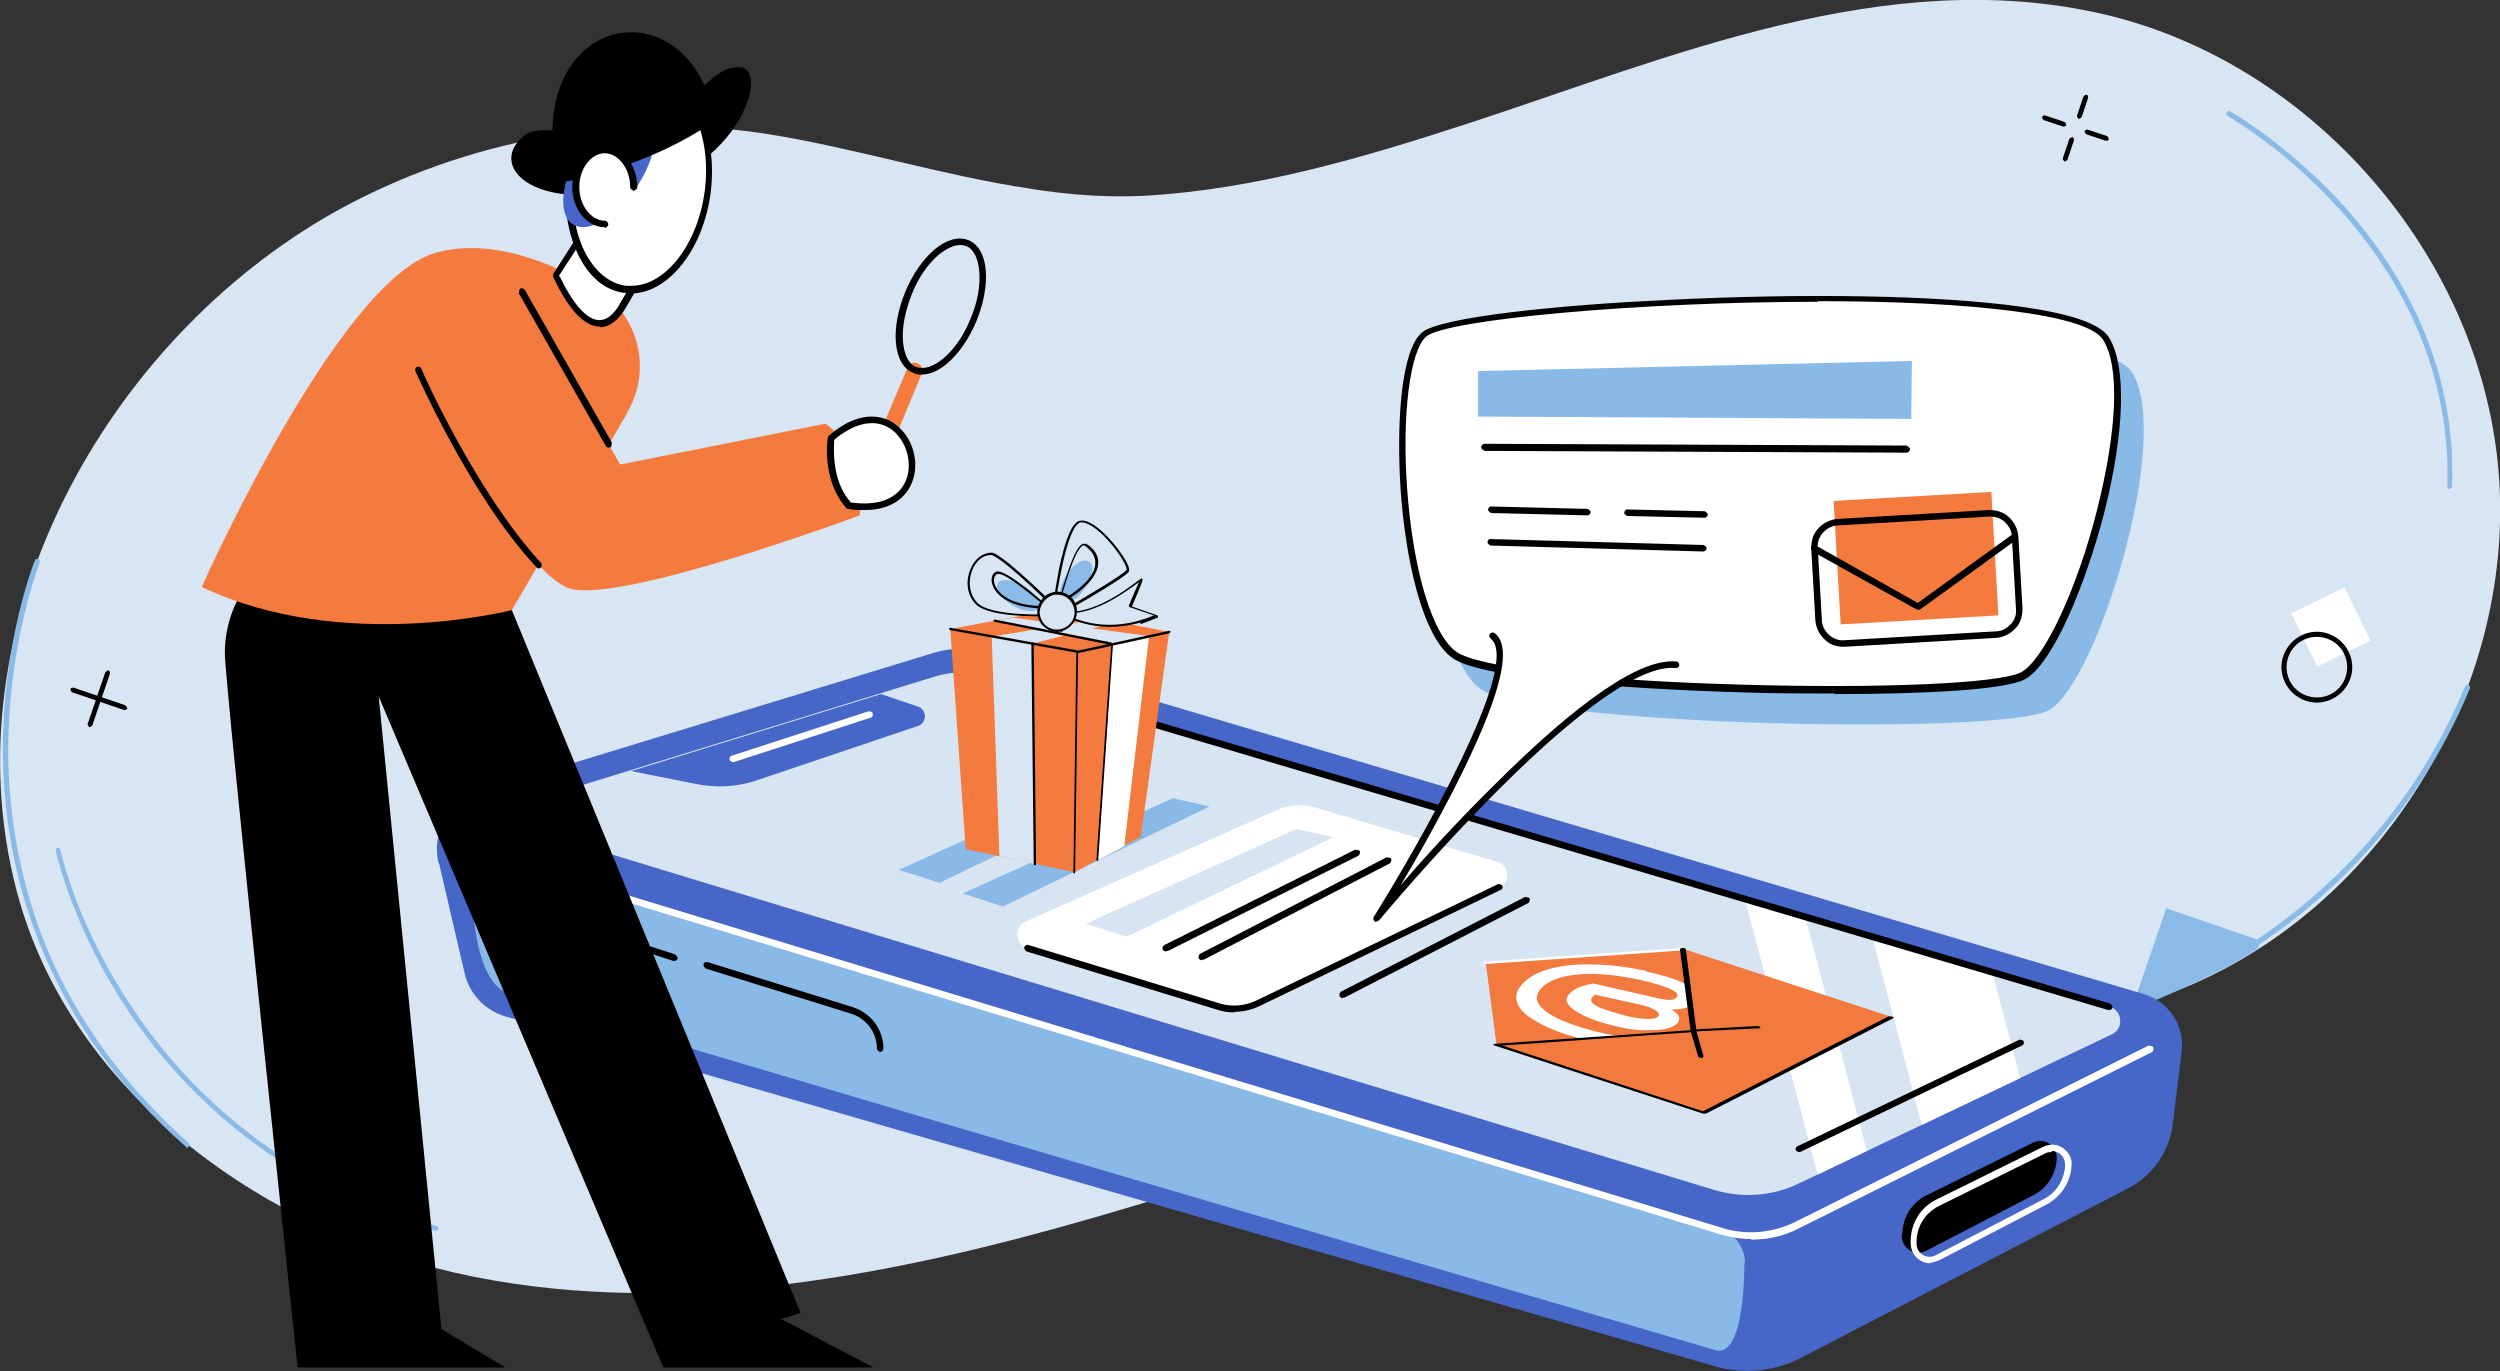 <?xml version="1.0" encoding="UTF-8"?>
<svg id="Layer_2" xmlns="http://www.w3.org/2000/svg" viewBox="0 0 42.25 23.17">
  <rect x="0" y="0" width="42.25" height="23.17" fill="#333333" stroke="none"/>
  <defs>
    <style>
      .cls-1 {
        fill: #4666c9;
      }

      .cls-2 {
        fill: #f57a3e;
      }

      .cls-3 {
        fill: #4666c8;
      }

      .cls-4 {
        fill: #fff;
      }

      .cls-5 {
        fill: #d7e4f2;
      }

      .cls-6 {
        fill: #f37a3e;
      }

      .cls-7 {
        fill: #89b9e6;
      }

      .cls-8 {
        fill: #d8e5f3;
      }

      .cls-9 {
        fill: #8abae7;
      }
    </style>
  </defs>
  <g id="_x31_">
    <g id="_x38_">
      <g>
        <g>
          <path class="cls-8" d="M17.42,3.19c-1.48-.22-2.98-.69-4.42-.92-2.5-.4-5.13.08-7.34,1.31C1.77,5.77-.89,10.57.28,15.05c.9,3.44,4.25,5.84,7.74,6.53,3.49.69,7.11-.03,10.53-1.02,3.42-.99,6.79-2.25,10.33-2.67,2.75-.33,5.62-.15,8.16-1.25,3.32-1.44,5.51-5.13,5.18-8.74-.33-3.6-3.15-6.84-6.67-7.66-3.68-.85-7.32.73-10.75,1.85-1.78.58-3.61,1.12-5.49,1.22-.63.03-1.26-.02-1.9-.12Z"/>
          <path class="cls-9" d="M38.21,15.9l-1.6-.55-.55,1.6.07.02c.31-.1.61-.21.91-.34.39-.17.77-.37,1.12-.6l.05-.15Z"/>
          <rect class="cls-4" x="38.88" y="10.1" width="1" height="1" transform="translate(31.53 -29.42) rotate(63.82)"/>
          <path class="cls-9" d="M3.14,19.37s-.01,0-.01,0c-1.1-.97-1.92-2.1-2.43-3.35-.41-1-.63-2.07-.65-3.2-.03-1.92.53-3.33.54-3.35,0-.02.03-.03.06-.02.02,0,.03.03.02.06,0,.01-.56,1.42-.53,3.32.02,1.11.24,2.18.64,3.17.51,1.23,1.32,2.35,2.41,3.32.02.02.02.04,0,.06-.01.01-.03.02-.05.01Z"/>
          <path class="cls-9" d="M6.83,20.64c-2.46-.84-3.9-2.4-4.7-3.61-.92-1.4-1.18-2.63-1.19-2.65,0-.02.01-.05.03-.05.02,0,.05,0,.05.03,0,.01.26,1.23,1.18,2.62.84,1.28,2.42,2.97,5.18,3.74.02,0,.04.03.03.05,0,.02-.03.04-.05.03-.18-.05-.36-.11-.54-.17Z"/>
          <path class="cls-9" d="M41.39,8.27s-.03-.02-.03-.04c.07-2.12-.94-3.71-1.8-4.67-.93-1.04-1.9-1.59-1.91-1.6-.02-.01-.03-.04-.02-.06s.04-.03.06-.02c0,0,.98.56,1.93,1.61.87.97,1.9,2.58,1.82,4.73,0,.02-.02.04-.04.04,0,0,0,0-.01,0Z"/>
          <path class="cls-9" d="M35.68,17.15s-.02-.02-.03-.03c0-.02,0-.05.03-.05.01,0,1.06-.28,2.31-1.09,1.16-.75,2.73-2.11,3.67-4.38,0-.02.03-.03.06-.02.02,0,.03.03.02.06-.95,2.29-2.54,3.67-3.71,4.42-1.27.82-2.32,1.1-2.33,1.1,0,0-.02,0-.02,0Z"/>
          <g>
            <path d="M1.51,12.29s-.03-.03-.03-.05l.3-.88s.03-.03.05-.03c.02,0,.03.03.03.05l-.3.88s-.03.03-.05.03Z"/>
            <path d="M2.1,12l-.88-.3s-.03-.03-.03-.05c0-.02.03-.03.05-.03l.88.3s.03.03.03.05c0,.02-.03.03-.05.03Z"/>
          </g>
          <path d="M38.96,11.84c-.31-.11-.48-.45-.37-.76.11-.31.45-.48.76-.37.31.11.48.45.37.76s-.45.48-.76.37ZM39.32,10.79c-.27-.09-.56.05-.65.32-.09.27.05.56.32.65s.56-.05.65-.32c.09-.27-.05-.56-.32-.65Z"/>
          <g>
            <path d="M35.13,2.01s-.03-.03-.03-.05l.11-.33s.03-.03.05-.03c.02,0,.03.03.03.05l-.11.33s-.03.03-.05.03Z"/>
            <path d="M34.89,2.73s-.03-.03-.03-.05l.11-.33s.03-.03.05-.03c.02,0,.03.03.03.05l-.11.33s-.03.03-.05.03Z"/>
            <path d="M35.59,2.38l-.33-.11s-.03-.03-.03-.05.03-.03.05-.03l.33.11s.03.03.03.05c0,.02-.03.03-.05.03Z"/>
            <path d="M34.87,2.14l-.33-.11s-.03-.03-.03-.05c0-.02.03-.03.05-.03l.33.11s.03.03.03.05c0,.02-.03.03-.05.03Z"/>
          </g>
        </g>
        <g>
          <g>
            <path class="cls-3" d="M7.42,14.59l.43,1.85c.08.36.35.64.7.74l20.43,5.91c.48.14,1,.09,1.45-.14l5.54-2.87c.41-.21.69-.62.75-1.08l.15-1.22c.06-.44-.22-.86-.64-.98l-19.46-5.77c-.32-.1-.66-.09-.98,0l-7.69,2.35c-.51.16-.81.68-.69,1.2Z"/>
            <path class="cls-7" d="M29.49,21.34c0-.27-.19-.51-.45-.59l-20.14-6.08c-.31-.08-.92-.18-.92.32,0,.66.13,1.54.53,1.76.33.17,20.49,6.07,20.49,6.07.5.12.48-1.47.48-1.47Z"/>
            <path class="cls-5" d="M8.76,13.96l20.21,6.15c.47.14.98.11,1.43-.11l5.29-2.52c.21-.1.18-.4-.04-.47l-18.86-5.58c-.32-.1-.66-.09-.98,0l-7.05,2.17c-.17.05-.17.29,0,.34Z"/>
            <g>
              <path class="cls-4" d="M17.37,16.03l3.18.97c.25.08.52.06.76-.06l4.04-1.95c.18-.09.16-.36-.03-.42l-3.08-.92c-.22-.07-.45-.05-.66.04l-4.24,1.88c-.21.09-.19.39.03.46Z"/>
              <path d="M20.87,17.11c-.09,0-.19-.01-.28-.04l-3.24-.99s-.05-.04-.04-.07.04-.05.07-.04l3.24.99c.2.06.42.04.61-.05l4.09-1.97s.06,0,.07.03c.01.03,0,.06-.03.07l-4.09,1.97c-.13.06-.27.09-.41.09Z"/>
              <path d="M22.69,16.87s-.04-.01-.05-.03c-.01-.03,0-.06.02-.08l3.11-1.6s.06,0,.08.02c.01.03,0,.06-.02.08l-3.11,1.6s-.02,0-.03,0Z"/>
              <polygon class="cls-5" points="18.35 15.61 21.91 14.01 22.53 14.15 19.04 15.83 18.35 15.61"/>
              <polygon class="cls-7" points="16.27 15.1 19.82 13.49 20.44 13.63 16.95 15.32 16.27 15.1"/>
              <polygon class="cls-7" points="15.19 14.7 18.75 13.09 19.37 13.23 15.88 14.92 15.19 14.7"/>
              <path d="M19.7,16.08s-.04-.01-.05-.03c-.01-.03,0-.06.03-.08l3.22-1.61s.06,0,.08.02c.01.03,0,.06-.02.08l-3.22,1.61s-.02,0-.02,0Z"/>
              <path d="M20.31,16.23s-.04-.01-.05-.03c-.01-.03,0-.06.02-.08l3.15-1.63s.06,0,.08.02c.01.03,0,.06-.02.08l-3.15,1.63s-.02,0-.03,0Z"/>
            </g>
            <path class="cls-4" d="M29.59,20.94c-.17,0-.35-.03-.52-.08l-20.76-6.31s-.05-.04-.04-.07c0-.03.04-.05.07-.04l20.76,6.31c.41.13.85.09,1.24-.1l5.97-2.98s.06,0,.08.03c.01.03,0,.06-.02.08l-5.97,2.98c-.25.13-.52.19-.8.19Z"/>
            <path d="M14.88,17.78s-.06-.02-.06-.06c0-.27-.18-.51-.44-.59l-2.45-.76s-.05-.04-.04-.07c0-.03.04-.05.07-.04l2.45.76c.31.1.52.38.52.7,0,.03-.03.06-.06.06Z"/>
            <path d="M11.4,16.24s-.01,0-.02,0l-2.15-.7s-.05-.04-.04-.07c0-.03.04-.05.07-.04l2.15.7s.05.04.04.07c0,.02-.03.04-.05.04Z"/>
            <path d="M32.14,20.86v.03c0,.21.22.34.41.25l1.81-.94c.24-.12.39-.36.4-.63h0c0-.21-.21-.35-.4-.26l-1.8.89c-.25.12-.41.38-.41.66Z"/>
            <path class="cls-4" d="M32.62,21.35c-.06,0-.12-.02-.17-.05-.1-.06-.16-.17-.16-.29v-.03c0-.31.17-.58.44-.71l1.8-.89c.11-.05.23-.05.33.02s.16.17.15.29c-.01.28-.18.54-.43.67l-1.81.94s-.1.04-.15.04ZM34.67,19.47s-.07,0-.1.02l-1.8.89c-.24.12-.38.35-.38.61v.03c0,.08.04.15.11.19.07.04.15.04.22,0l1.81-.94c.22-.11.36-.33.37-.58,0-.08-.03-.15-.1-.2-.04-.02-.08-.04-.12-.04Z"/>
            <path class="cls-3" d="M10.66,13.03l1.11.22c.35.07.7.05,1.04-.07l2.7-.91c.16-.05.16-.28,0-.33l-.62-.21-4.22,1.3Z"/>
            <path class="cls-4" d="M12.38,12.88s-.05-.02-.05-.04c0-.03,0-.06.04-.07l2.31-.75s.06,0,.07.04c0,.03,0,.06-.04.07l-2.31.75s-.01,0-.02,0Z"/>
            <polygon class="cls-4" points="33.67 16.43 31.64 15.83 32.48 19.01 34.14 18.22 33.67 16.43"/>
            <polygon class="cls-4" points="30.72 19.85 31.55 19.45 30.51 15.5 29.49 15.2 30.72 19.85"/>
            <path d="M35.65,17.07s-.01,0-.02,0l-18.86-5.58s-.05-.04-.04-.07c0-.03.04-.05.07-.04l18.86,5.58s.05.04.04.07c0,.02-.03.04-.05.04Z"/>
            <path d="M30.4,19.47s-.04-.01-.05-.03c-.01-.03,0-.06.03-.07l3.75-1.8s.06,0,.07.03,0,.06-.03.07l-3.75,1.8s-.02,0-.02,0Z"/>
          </g>
          <g>
            <path class="cls-7" d="M25.03,11.65c-.95-.65-1.16-4.85-.52-5.42.64-.57,10.82-1.03,11.52.06.7,1.1-.6,5.27-1.4,5.71-.81.44-8.7.26-9.6-.35Z"/>
            <g>
              <path class="cls-4" d="M24.59,11.07c-.95-.65-1.16-4.85-.52-5.42.64-.57,10.82-1.03,11.52.06.7,1.1-.6,5.27-1.4,5.71-.81.44-8.7.26-9.6-.35Z"/>
              <path d="M31,11.72c-.53,0-1.07,0-1.58-.02-2.03-.06-4.37-.24-4.86-.57-.53-.36-.81-1.71-.89-2.86-.07-1.09,0-2.34.36-2.65.31-.27,2.41-.47,4.12-.55,2.38-.12,4.61-.08,5.98.11.87.12,1.36.29,1.51.52.3.48.27,1.59-.08,2.97-.31,1.2-.87,2.56-1.34,2.81-.33.18-1.71.25-3.21.25ZM30.72,5.1c-3.01,0-6.29.3-6.62.59-.27.24-.41,1.32-.32,2.56.1,1.4.43,2.49.84,2.77h0c.38.26,2.27.48,4.8.55,2.39.07,4.38-.02,4.74-.21.38-.21.94-1.39,1.28-2.74s.39-2.43.1-2.88c-.09-.14-.4-.33-1.43-.47-.93-.13-2.14-.18-3.39-.18Z"/>
            </g>
            <g>
              <path class="cls-4" d="M25.22,10.76c.71.53-1.96,4.77-1.96,4.77,0,0,3.67-4.44,5.06-4.28l-3.1-.49Z"/>
              <path d="M23.26,15.58s-.02,0-.03-.01c-.02-.02-.03-.05-.01-.08.73-1.17,2.52-4.28,1.97-4.7-.02-.02-.03-.05-.01-.08.02-.02.05-.03.08-.01.32.24.09,1.11-.7,2.66-.31.6-.64,1.19-.89,1.6.37-.43.94-1.06,1.57-1.68,1.46-1.46,2.5-2.16,3.09-2.1.03,0,.05.03.05.06,0,.03-.03.05-.06.05-.55-.06-1.59.65-3,2.06-1.08,1.08-2,2.19-2.01,2.2-.01.01-.03.02-.04.02Z"/>
            </g>
            <polygon class="cls-7" points="32.3 7.08 24.98 7.04 24.98 6.27 32.31 6.1 32.3 7.08"/>
            <g>
              <rect class="cls-2" x="31.04" y="8.39" width="2.67" height="2.09" transform="translate(-.48 1.86) rotate(-3.27)"/>
              <path d="M31.15,10.93c-.12,0-.23-.04-.31-.12-.09-.08-.15-.2-.16-.32l-.07-1.22c0-.13.03-.25.12-.34.08-.09.2-.15.32-.16l2.56-.15c.13,0,.25.03.34.12.09.08.15.2.16.32l.07,1.22c0,.13-.03.25-.12.34-.08.09-.2.15-.32.16h0l-2.56.15s-.02,0-.03,0ZM33.64,8.73s-.01,0-.02,0l-2.56.15c-.1,0-.18.05-.25.12-.06.07-.1.16-.09.26l.07,1.22c0,.1.05.18.12.25.07.06.16.1.26.09l2.56-.15c.1,0,.18-.05.25-.12s.1-.16.09-.26l-.07-1.22c0-.1-.05-.18-.12-.25-.07-.06-.15-.09-.24-.09ZM33.74,10.72h0,0Z"/>
              <path d="M32.42,10.3s-.02,0-.03,0l-1.76-.98s-.04-.05-.02-.08c.02-.03.05-.04.08-.02l1.72.97,1.6-1.16s.06-.01.08.01c.02.03.01.06-.01.08l-1.63,1.18s-.02.01-.03.01Z"/>
            </g>
            <g>
              <path class="cls-4" d="M25.09,7.56l7.13.03-7.13-.03Z"/>
              <path d="M32.22,7.65h0l-7.13-.03s-.06-.03-.06-.06c0-.03.03-.06.06-.06h0l7.13.03s.06.03.06.06c0,.03-.03.06-.06.06Z"/>
            </g>
            <g>
              <path class="cls-4" d="M27.5,8.67l1.3.03-1.3-.03Z"/>
              <path d="M28.8,8.75h0l-1.3-.03s-.06-.03-.05-.06.03-.06.06-.05l1.3.03s.06.03.05.06c0,.03-.03.05-.06.05Z"/>
            </g>
            <g>
              <path class="cls-4" d="M25.19,8.61l1.62.04-1.62-.04Z"/>
              <path d="M26.82,8.71h0l-1.62-.04s-.06-.03-.05-.06c0-.03.03-.06.06-.05l1.62.04s.06.03.05.06c0,.03-.03.05-.06.05Z"/>
            </g>
            <g>
              <path class="cls-4" d="M25.19,9.17l3.59.1-3.59-.1Z"/>
              <path d="M28.78,9.32s0,0,0,0l-3.59-.1s-.06-.03-.05-.06c0-.03.03-.06.06-.05l3.59.1s.06.03.05.06c0,.03-.03.05-.06.05Z"/>
            </g>
          </g>
        </g>
        <g>
          <path class="cls-2" d="M14.93,7.64s-.03,0-.05-.01c-.07-.03-.1-.11-.07-.17l.53-1.25c.03-.07.11-.1.17-.07.07.03.1.11.07.17l-.52,1.25c-.02.05-.07.08-.12.08Z"/>
          <path d="M15.58,6.33c-.05,0-.1,0-.15-.03-.17-.07-.27-.26-.29-.52-.02-.25.04-.56.16-.85.12-.29.3-.55.49-.71.2-.17.41-.23.58-.16.17.07.27.26.29.52.02.25-.04.56-.16.85h0c-.12.29-.3.55-.49.71-.15.13-.3.19-.43.19ZM16.23,4.14c-.11,0-.23.06-.36.16-.18.15-.35.39-.46.67s-.17.56-.15.8c.02.22.09.38.22.43.13.05.29,0,.46-.14.18-.15.35-.39.46-.67h0c.12-.28.17-.56.15-.8-.02-.22-.09-.38-.22-.43-.03-.01-.07-.02-.1-.02Z"/>
          <path d="M9.61,3.29c-.94-.08-1.23-.65-.72-1.02.3-.22,1.48.17,2.08-.04.61-.22,1.02-1.17,1.56-1.09s-.24,2.37-2.92,2.15Z"/>
          <path d="M4.47,9.54s-.67.54-.67,1.5c0,.53,1.23,12.07,1.23,12.07h3.51l-1.08-.65-1.06-10.69,4.81,11.34h3.55l-1.56-.82.33-.1-4.88-11.88-4.18-.77Z"/>
          <path class="cls-2" d="M10.6,6.98l-1.95,3.33s-2.86.74-5.24-.39c0,0,2.31-5.2,3.96-5.65.92-.25,1.92.15,2.69.6.73.43.97,1.37.54,2.1Z"/>
          <path class="cls-2" d="M13.95,7.16l-3.47.69-1.66-2.91c-.56-.87-2.37-.03-1.97.86.51,1.12,1.84,3.68,2.71,4.12.72.37,4.97-1.21,4.97-1.21.12-1.1-.58-1.55-.58-1.55Z"/>
          <g>
            <path class="cls-4" d="M14.04,7.41s-.1.7.3,1.13c1.81.29,1.06-2.31-.3-1.13Z"/>
            <path d="M14.61,8.62c-.08,0-.18,0-.28-.02-.01,0-.02,0-.03-.02-.41-.45-.32-1.15-.31-1.18,0-.01,0-.03.02-.04.57-.49.98-.3,1.12-.19.3.22.42.65.28.99-.06.15-.25.46-.8.46ZM14.37,8.49c.47.07.81-.06.94-.37.12-.29.01-.67-.24-.86-.26-.19-.61-.13-.97.17-.01.12-.05.69.27,1.05Z"/>
          </g>
          <g>
            <path class="cls-4" d="M9.4,4.66l.6-.94,1,.64-.48.82s-.45.91-1.13-.52Z"/>
            <path d="M10.14,5.52s0,0,0,0c-.26,0-.53-.28-.79-.84,0-.02,0-.04,0-.05l.6-.94s.05-.03.08-.02l1,.64s.03.05.02.08l-.48.82s-.17.32-.43.32ZM9.46,4.67c.29.61.53.74.67.74h0c.2,0,.33-.25.33-.25,0,0,0,0,0,0l.45-.77-.91-.58-.56.86Z"/>
          </g>
          <g>
            <path class="cls-4" d="M11.96,3.25c-.13.99-.75,1.73-1.39,1.64-.64-.08-1.05-.96-.92-1.95.13-.99.75-1.73,1.39-1.64.64.08,1.05.96.92,1.95Z"/>
            <path d="M10.66,4.95s-.07,0-.11,0c-.33-.04-.61-.28-.79-.67-.18-.38-.24-.86-.18-1.35.06-.49.25-.94.52-1.25.28-.33.61-.48.94-.44.33.04.61.28.79.67.18.38.24.86.18,1.35h0c-.13.97-.72,1.7-1.35,1.7ZM10.93,1.35c-.26,0-.52.14-.74.4-.26.3-.43.73-.49,1.2-.06.47,0,.92.17,1.28.17.35.42.56.71.6.03,0,.06,0,.09,0,.57,0,1.12-.69,1.24-1.6h0c.06-.47,0-.92-.17-1.28-.17-.35-.42-.56-.71-.6-.03,0-.06,0-.09,0Z"/>
          </g>
          <path class="cls-1" d="M10.78,3.13c-.34.53-.83.83-1.1.66-.26-.17-.2-.74.14-1.27.34-.53.83-.83,1.1-.66.26.17.2.74-.14,1.27Z"/>
          <path d="M10.29,7.57s-.04-.01-.05-.03l-1.47-2.58s0-.06.02-.08c.03-.02.06,0,.08.02l1.47,2.58s0,.06-.02.08c0,0-.02,0-.03,0Z"/>
          <path d="M9.1,9.6s-.03,0-.04-.02c-1.11-1.19-2.03-3.29-2.04-3.31-.01-.03,0-.06.03-.07.03-.01.06,0,.07.03,0,.02.93,2.1,2.02,3.28.02.02.02.06,0,.08-.01.01-.02.02-.04.02Z"/>
          <path d="M9.44,3.09c-.69-2.91,2.25-3.41,2.64-1.05-1.22.85-2.64,1.05-2.64,1.05Z"/>
          <g>
            <path class="cls-4" d="M10.71,3.16c0,.35-.22.63-.49.63s-.49-.28-.49-.63.22-.63.49-.63.49.28.49.63Z"/>
            <path d="M10.22,3.84c-.3,0-.55-.31-.55-.68s.25-.68.55-.68.55.31.55.68c0,.03-.03.06-.06.06s-.06-.03-.06-.06c0-.31-.2-.57-.43-.57s-.43.26-.43.57.2.57.43.57c.03,0,.06.03.06.06s-.03.06-.06.06Z"/>
          </g>
        </g>
        <g>
          <polygon class="cls-6" points="25.11 16.27 25.29 17.65 28.81 18.8 31.97 17.19 28.45 16.04 25.11 16.27"/>
          <path class="cls-4" d="M28.48,16.06s0,0-.01,0l-3.34.23s-.05,0-.06-.02c0-.01,0-.02.03-.02l3.34-.23s.05,0,.06.02c0,0,0,.02-.02.02Z"/>
          <path class="cls-4" d="M27.82,16.42c.33.07.57.15.72.24s.19.19.11.28c-.03.04-.08.07-.15.09s-.15.03-.25.03c.13.08.16.15.1.23-.04.04-.11.08-.21.1-.1.02-.22.02-.37.02-.15,0-.3-.03-.47-.07-.31-.07-.53-.16-.68-.26s-.18-.19-.1-.28c.06-.07.15-.12.28-.15l.12-.03,1.1.25c.17.04.28.04.32-.02.03-.04,0-.09-.12-.14-.12-.05-.28-.1-.5-.15-.42-.09-.78-.12-1.07-.09-.29.03-.5.11-.62.25-.07.09-.08.18-.01.27.07.09.2.18.39.26.19.08.44.16.72.22.44.09.81.13,1.11.1s.51-.11.63-.26c.03-.04.06-.08.07-.13.01-.05.01-.09,0-.12l.34.03s.04.08.03.14-.03.11-.07.15c-.11.13-.26.22-.47.28s-.46.09-.76.08c-.3,0-.63-.05-1-.12-.35-.07-.64-.16-.88-.27-.23-.11-.39-.22-.46-.34-.07-.12-.06-.24.04-.36.1-.12.25-.21.46-.27.21-.06.45-.09.74-.08.29,0,.59.04.92.11ZM27.45,17.16c.16.04.29.06.39.06.1,0,.16-.01.19-.05.02-.02,0-.05-.03-.08-.04-.03-.1-.06-.19-.09l-.85-.19s-.04.03-.05.04c-.04.05-.02.1.07.15s.25.1.48.16Z"/>
          <polygon class="cls-6" points="25.29 17.65 28.63 17.42 28.45 16.04 31.97 17.19 28.81 18.8 25.29 17.65"/>
          <path d="M28.84,18.82s-.01,0-.02,0c-.01,0-.03,0-.04,0l-3.52-1.15s-.02-.01-.02-.02c0,0,.01-.01.03-.01l3.3-.23-.18-1.37s.02-.02.05-.02c.03,0,.05.01.05.02l.18,1.38s-.01.02-.03.02l-3.25.23,3.39,1.11,3.13-1.6s.05,0,.07,0c.02,0,.03.02.01.03l-3.16,1.61s0,0-.01,0Z"/>
          <path d="M28.78,17.88s-.02,0-.02,0c-.03,0-.05-.01-.06-.02l-.13-.44s.01-.02.03-.02l1.09-.06s.05,0,.06.02c0,.01,0,.02-.03.02l-1.05.05.12.42s0,.01-.02.02Z"/>
        </g>
        <g>
          <polygon class="cls-2" points="16.06 10.63 16.32 14.35 18.16 14.74 18.21 11.02 16.06 10.63"/>
          <polygon class="cls-2" points="18.21 11.02 19.76 10.68 19.28 14.14 18.16 14.74 18.21 11.02"/>
          <polygon class="cls-2" points="19.76 10.68 17.83 10.3 16.06 10.63 18.21 11.02 19.76 10.68"/>
          <polygon class="cls-8" points="16.76 10.76 18.62 10.45 18.89 10.51 17.44 10.88 16.76 10.76"/>
          <polygon class="cls-8" points="19.42 10.75 17.13 10.44 16.81 10.49 18.8 10.89 19.42 10.75"/>
          <polygon class="cls-8" points="16.89 14.47 16.76 10.76 17.44 10.88 17.48 14.6 16.89 14.47"/>
          <path d="M17.49,14.62s0,0,0,0c-.01,0-.02,0-.02-.02l-.04-3.72s0-.02.02-.02c.01,0,.02,0,.02.02l.04,3.72s0,.02-.01.02Z"/>
          <polygon class="cls-4" points="18.55 14.54 18.8 10.89 19.42 10.75 19 14.3 18.55 14.54"/>
          <path class="cls-8" d="M17.79,10.34s.18-1.47.45-1.53c.28-.06.85.72.81.83-.05.11-1.21.76-1.21.76l-.05-.06Z"/>
          <path class="cls-9" d="M18.41,9.49c.09.06.06.25-.07.44-.12.19-.29.29-.38.23-.09-.06-.06-.25.06-.44s.29-.29.38-.23Z"/>
          <path d="M17.85,10.42s-.01,0-.02,0c0,0,0-.01,0-.02,0,0,.07-.28.16-.57.05-.14.18-.59.31-.64.02,0,.04,0,.06,0,.06.04.2.14.2.31,0,.2-.17.42-.53.64,0,0-.02,0-.03,0,0,0,0-.02,0-.03.34-.21.52-.42.51-.61,0-.15-.13-.24-.18-.28,0,0-.02,0-.03,0-.14.06-.35.8-.43,1.14.45-.25,1.13-.66,1.17-.73.01-.03-.06-.19-.23-.4-.26-.32-.46-.42-.55-.4-.22.05-.39,1.11-.44,1.51,0,.01-.01.02-.02.02s-.02-.01-.02-.02c0,0,.05-.37.12-.74.11-.51.22-.77.35-.8.2-.04.5.3.59.41.1.12.27.37.24.44,0,.02-.03.07-.63.43-.29.17-.59.34-.59.34,0,0,0,0,0,0Z"/>
          <path class="cls-8" d="M17.87,10.31s-.96-.96-1.12-.96c-.36.01-.51.58-.25.84.26.26,1.35.2,1.35.2l.02-.08Z"/>
          <path class="cls-9" d="M17.55,10.27c-.05.09-.25.07-.44-.04-.19-.11-.3-.28-.25-.37s.25-.07.44.04c.19.11.3.28.25.37Z"/>
          <g>
            <path class="cls-8" d="M19.56,10.4l-.46-.15s.19-.43.19-.46c0-.03-.81.71-1.43.53,0,0,.69.53,1.69.08Z"/>
            <path d="M19.28,10.52c-.4.11-.72.08-.95.02-.3-.08-.47-.21-.48-.21,0,0,0-.02,0-.02,0,0,.01-.01.02,0,.5.15,1.13-.32,1.34-.48.07-.05.08-.06.09-.05,0,0,.01.01.01.02,0,.03-.13.33-.18.45l.43.15s.01,0,.01.02,0,.02-.01.02c-.1.04-.2.08-.29.11ZM17.97,10.36c.21.12.78.36,1.53.04l-.41-.14s0,0-.01-.01c0,0,0-.01,0-.02.05-.13.14-.32.17-.4,0,0-.01.01-.02.02-.2.15-.77.57-1.26.51Z"/>
          </g>
          <path d="M17.85,10.41s0,0,0,0c-.04,0-1.1.06-1.36-.2-.14-.14-.18-.38-.09-.59.07-.17.2-.28.36-.28.16,0,1.04.86,1.13.96,0,0,0,.02,0,.03,0,0-.02,0-.03,0-.7-.7-1.04-.95-1.11-.95-.14,0-.26.1-.32.26-.08.2-.04.42.09.55.22.22,1.08.2,1.29.19-.32-.29-.83-.71-.95-.68,0,0,0,0,0,0-.04.01-.07.07-.06.13.02.14.19.38.74.41.01,0,.02,0,.02.02s0,.02-.02.02c-.5-.03-.75-.24-.78-.45-.01-.08.02-.15.08-.17,0,0,0,0,0,0,.18-.05.93.64,1.02.72,0,0,0,.01,0,.02,0,0,0,.01-.01.01Z"/>
          <g>
            <path class="cls-8" d="M18.19,10.35c0-.18-.14-.32-.31-.32s-.32.14-.32.31.14.32.31.32.32-.14.32-.31Z"/>
            <path d="M17.97,10.67s-.06.01-.1.01c-.09,0-.17-.04-.24-.1-.06-.06-.1-.15-.1-.24s.04-.17.1-.24c.06-.06.15-.1.24-.1.19,0,.34.16.33.34h0c0,.15-.11.28-.24.32ZM17.79,10.06c-.12.04-.21.15-.22.28,0,.08.03.15.08.21.06.06.13.09.21.09.16,0,.3-.13.3-.29,0-.16-.13-.3-.29-.3-.03,0-.06,0-.09.01ZM18.19,10.35h0s0,0,0,0Z"/>
          </g>
          <path d="M18.16,14.76s0,0,0,0c-.01,0-.02,0-.02-.02l.05-3.71-2.13-.38s-.02-.01-.02-.02c0-.01.01-.02.02-.02l2.14.38s.02.01.02.02l-.05,3.73s0,.02-.01.02Z"/>
          <path d="M19.77,10.7h0s-1.56.34-1.56.34c-.01,0-.02,0-.02-.02s0-.02.01-.02l1.56-.34s.02,0,.02.01c0,.01,0,.02-.01.02Z"/>
          <path d="M18.55,14.55s0,0,0,0c-.01,0-.02-.01-.02-.02l.25-3.63-1.97-.39s-.02-.01-.02-.02.01-.02.02-.02l1.98.39s.02.01.02.02l-.25,3.65s0,.02-.01.02Z"/>
        </g>
      </g>
    </g>
  </g>
</svg>